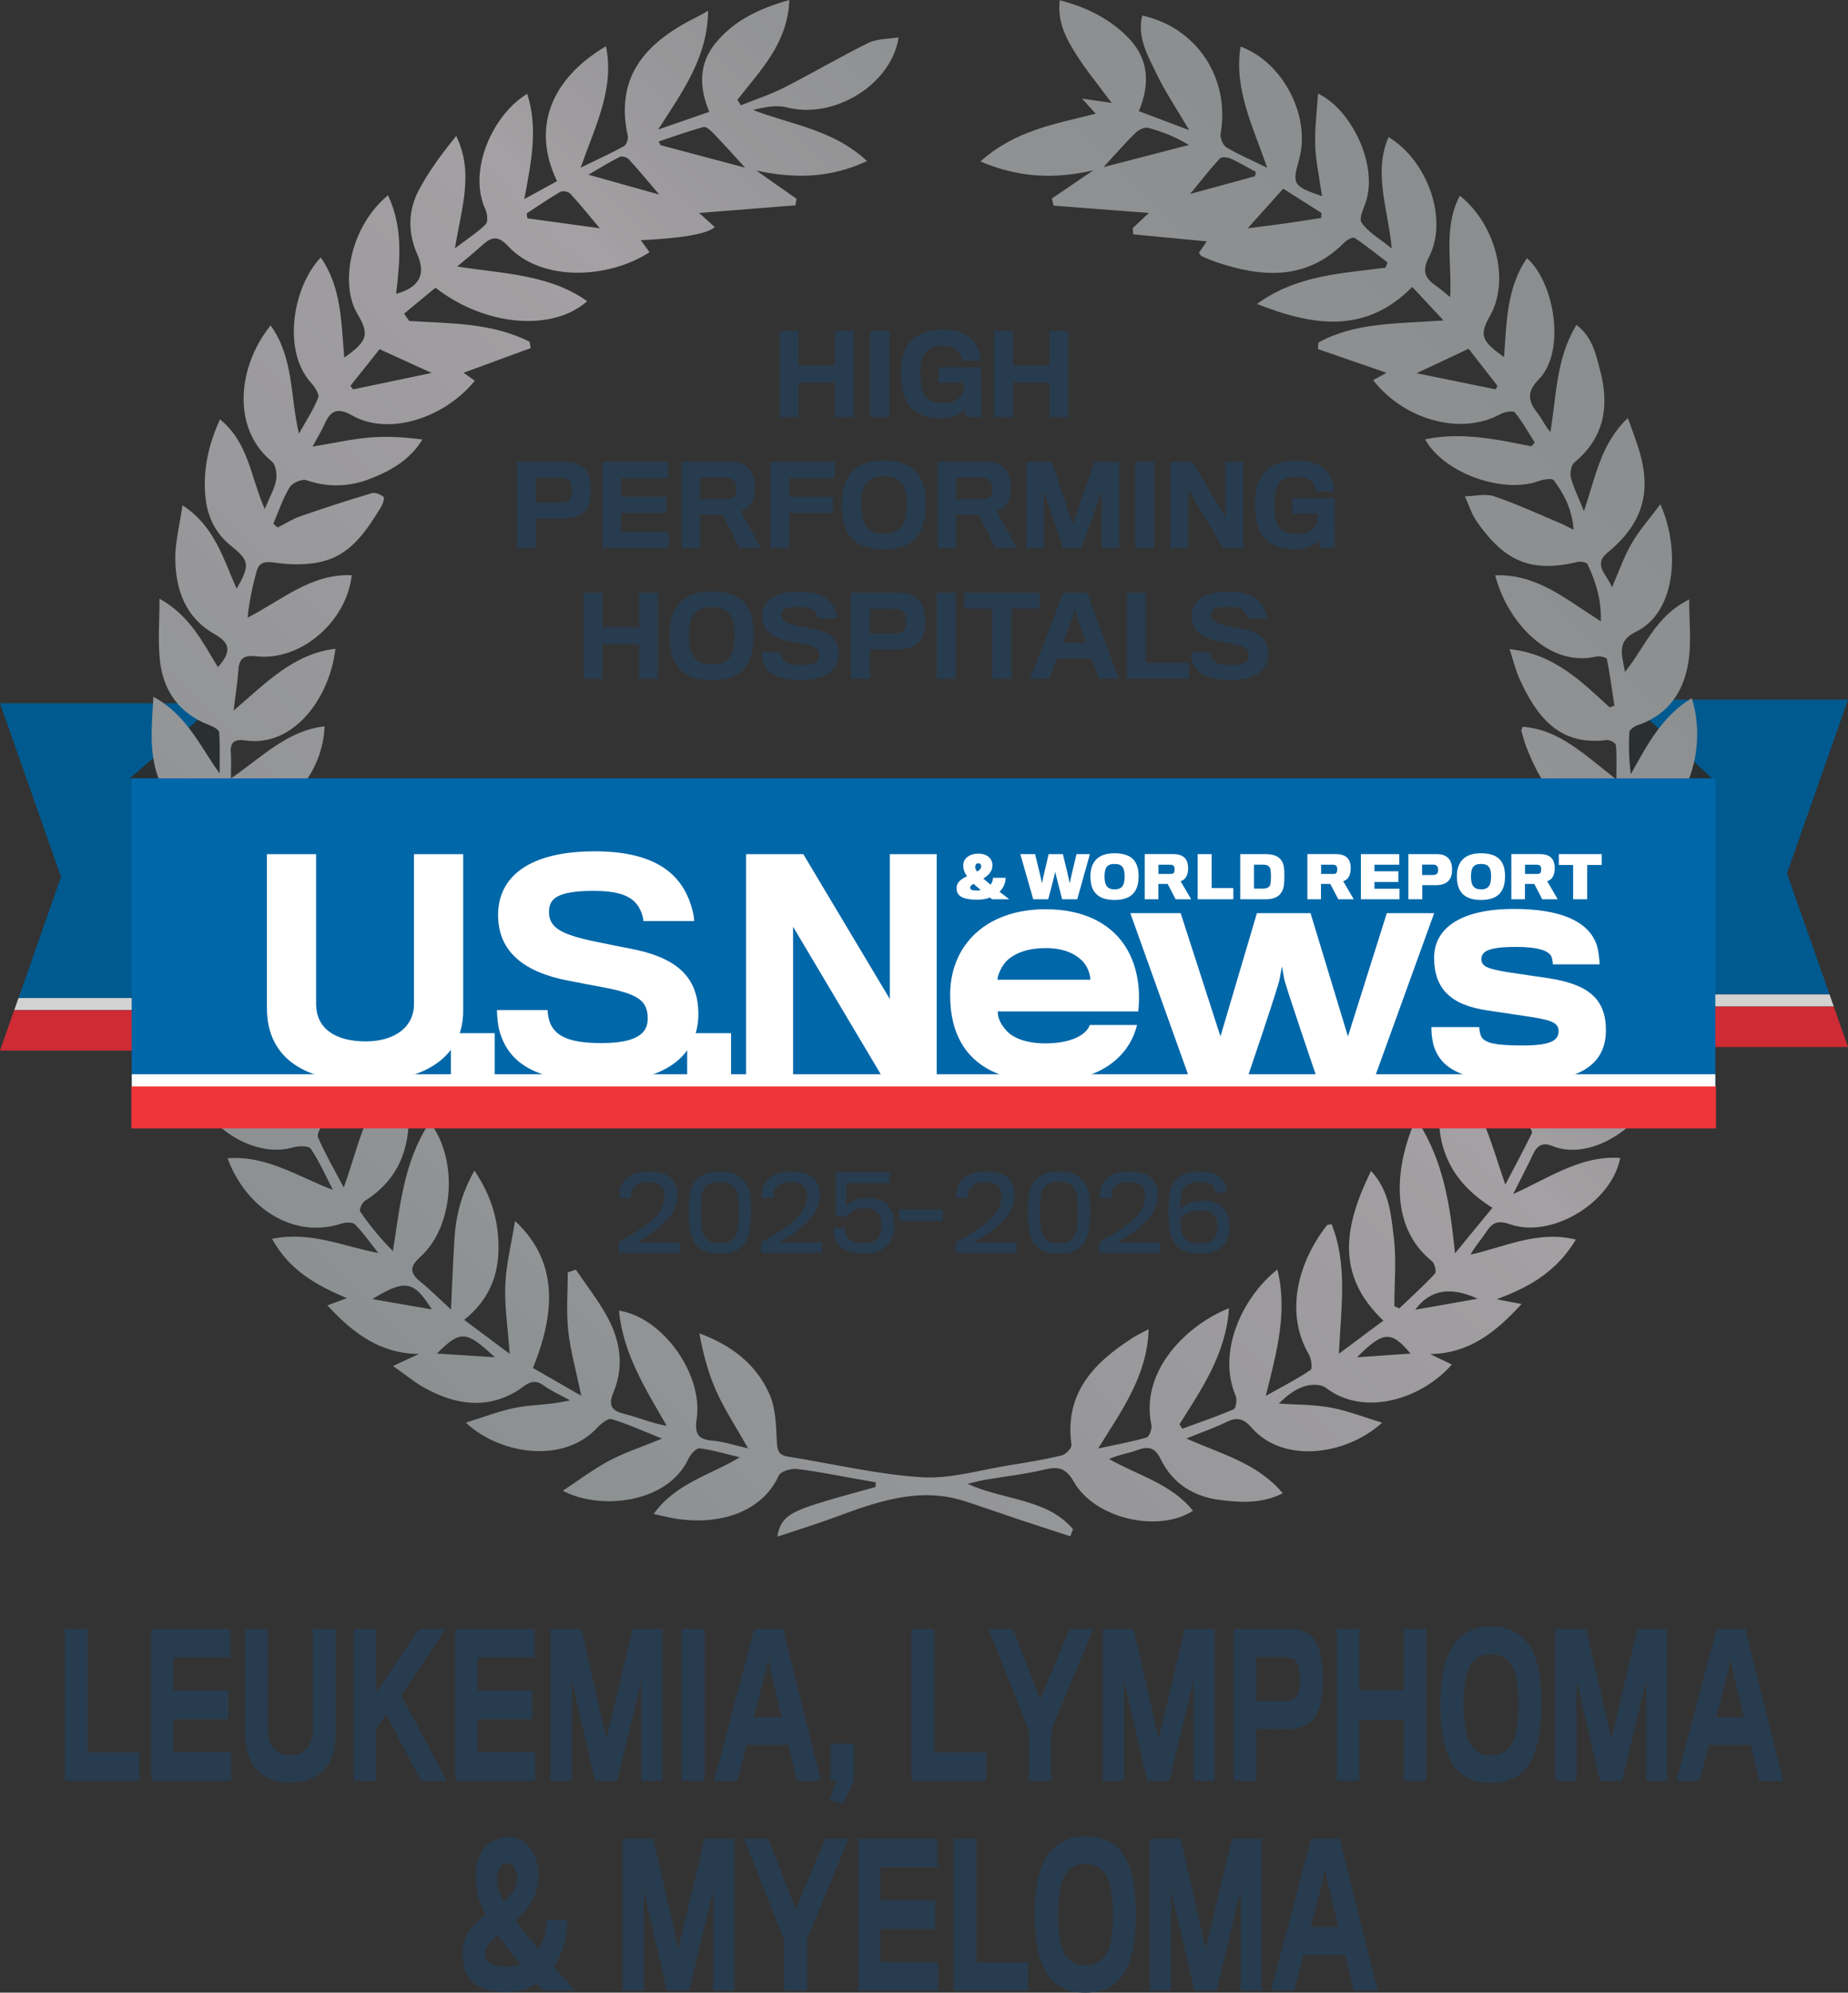 <?xml version="1.0" encoding="UTF-8"?><svg id="Layer_1" xmlns="http://www.w3.org/2000/svg" xmlns:xlink="http://www.w3.org/1999/xlink" viewBox="0 0 720 776.307"><rect x="0" y="0" width="720" height="776.307" fill="#333333" stroke="none"/><defs><style>.cls-1{fill:#ee363a;}.cls-2{fill:#0067a9;}.cls-3{fill:#ce2b34;}.cls-4{fill:#d1d2d1;}.cls-5{fill:#fff;}.cls-6{fill:#283c4f;}.cls-7{fill:url(#linear-gradient);fill-rule:evenodd;}.cls-8{fill:#2a2f31;}.cls-9{fill:#005a8f;}</style><linearGradient id="linear-gradient" x1="141.007" y1="522.148" x2="578.783" y2="84.373" gradientUnits="userSpaceOnUse"><stop offset="0" stop-color="#8c9091"/><stop offset=".121" stop-color="#919395"/><stop offset=".589" stop-color="#a4a0a3"/><stop offset=".681" stop-color="#99989a"/><stop offset=".83" stop-color="#8e9091"/><stop offset="1" stop-color="#8b8e8f"/></linearGradient></defs><polygon class="cls-9" points=".006 273.984 85.295 273.984 85.295 388.812 7.207 388.812 23.768 341.643 .006 273.984"/><polygon class="cls-4" points="85.295 393.536 5.542 393.536 7.207 388.812 85.295 388.812 85.295 393.536"/><polygon class="cls-3" points="85.295 409.302 0 409.302 5.542 393.536 85.295 393.536 85.295 409.302"/><polygon class="cls-8" points="85.79 303.129 85.79 272.977 50.52 303.247 85.79 303.129"/><polygon class="cls-9" points="720 272.586 634.708 272.586 634.708 387.413 712.81 387.413 696.232 340.244 720 272.586"/><polygon class="cls-4" points="634.708 392.137 714.455 392.137 712.81 387.413 634.708 387.413 634.708 392.137"/><polygon class="cls-3" points="634.708 407.909 720 407.909 714.455 392.137 634.708 392.137 634.708 407.909"/><polygon class="cls-8" points="634.479 303.129 634.479 272.977 667.02 303.247 634.479 303.129"/><path class="cls-7" d="M589.098,394.968c-1.662-7.753-3.633-15.449-4.875-23.267-.676-4.262-.118-8.716-.118-13.082.628-.219,1.254-.432,1.882-.652,2.416,1.971,4.834,3.945,7.904,6.446-1.784-11.315-3.447-21.836-5.107-32.354.791-.225,1.586-.459,2.38-.69,13.763,9.451,20.902,23.964,29.894,38.666,1.022-5.649,2.232-11.271,2.881-16.952.116-1.008-1.938-2.993-3.278-3.311-13.701-3.293-19.734-13.446-23.315-25.739-1.031-3.545-1.316-7.303-2.181-12.367,14.101,5.619,21.842,16.329,31.088,28.655,1.014-7.26,1.92-12.722,2.377-18.217.066-.77-2.024-2.382-3.221-2.496-17.639-1.674-25.081-14.192-30.744-28.637-.8-2.042-1.328-4.197-1.953-6.306-.047-.175.131-.418.522-1.529,14.433,1.067,24.183,11.021,36.512,20.508,0-5.465.207-9.43-.166-13.336-.074-.809-2.383-2.149-3.503-2.003-18.653,2.409-27.425-9.232-34.069-23.815-1.437-3.159-2.223-6.618-3.853-11.594,17.45,1.861,27.997,12.664,38.969,22.681.619-.216,1.236-.427,1.858-.643-.919-6.096-1.725-12.219-2.934-18.258-.116-.578-2.839-1.194-4.143-.889-18.641,4.347-34.866-13.858-39.339-31.657,16.27-.587,27.659,9.43,41.126,17.938.305-8.648-2.06-15.576-5.162-22.271-.353-.762-2.718-1.141-3.954-.854-17.755,4.155-28.089.169-39.188-15.722-2.048-2.934-3.117-6.543-4.638-9.845,3.811-.075,7.969-1.171,11.366-.024,8.778,2.958,17.224,6.896,25.783,10.476,1.363.569,2.661,1.307,5.204,2.575-.619-8.064-3.74-13.959-7.726-19.31-.667-.895-4.084-.332-5.945.346-13.956,5.047-36.983-3.115-44.19-16.294,14.16-2.931,27.784-.018,41.413,2.735.43-.498.865-.993,1.298-1.491-2.525-3.953-4.795-8.114-7.753-11.703-.676-.818-4.039-.211-5.657.673-16.187,8.793-38.242,1.426-49.551-13.265,1.923-1.055,3.785-2.075,5.207-2.86-8.716-3.02-17.734-6.141-26.755-9.267.086-.842.169-1.69.255-2.537,14.373-7.919,30.605-7.269,48.716-8.582-4.677-5.017-8.132-8.725-12.168-13.058-18.191,18.345-38.355,15.337-60.529,6.629,15.683-11.386,33.172-11.866,50.112-14.145.255-.676.507-1.351.762-2.024-4.229-3.236-8.375-6.606-12.782-9.575-.652-.436-2.901.649-3.835,1.597-14.833,15.079-32.14,13.908-50.221,7.8-1.885-.637-3.713-1.452-5.539-2.258-.353-.157-.557-.658-1.108-1.355.993-1.422,2.06-2.94,3.097-4.419-9.564-.922-19.13-1.837-28.694-2.756-.062-.806-.127-1.609-.193-2.415,1.959-1.84,3.918-3.684,6.277-5.904-12.808-.984-24.959-1.92-37.104-2.857-.225-.924-.447-1.852-.672-2.777,4.893-3.328,9.786-6.656,16.134-10.974-15.6,3.616-29.363,2.721-43.953-3.444,13.526-12.24,29.517-14.675,44.904-18.626-2.051-2.264-3.746-4.137-5.441-6.011l-.083.104c3.411.495,6.819.987,11.73,1.698-5.213-7.042-9.854-12.619-13.701-18.706-3.864-6.105-7.512-12.545-6.529-21.282,10.698,2.807,19.708,7.32,26.877,14.78,7.732,8.037,8.423,17.719,3.962,28.43,6.39,2.41,12.21,4.605,19.607,7.394-4.911-8.354-9.341-14.898-12.729-21.945-3.381-7.033-7.593-14.142-5.592-22.689,21.347,4.635,34.295,24.456,30.576,45.972-.285,1.663.854,4.516,2.22,5.346,4.508,2.741,9.421,4.801,15.912,7.975-5.601-16.276-13.013-30.629-10.379-47.213,16.798,6.182,27.464,27.446,22.793,44.039-2.726,9.697-2.409,10.269,8.953,14.258-.987-6.97-2.407-13.351-2.652-19.779-.249-6.541.658-13.126,1.093-20.212,12.409,5.85,22.885,26.29,18.979,41.055-.827,3.118-3.239,7.314-2.042,9.149,2.374,3.663,6.742,6.034,11.786,10.159-1.479-15.686-7.261-29.435-1.248-43.42,15.313,9.282,23.306,32.078,15.761,46.718-2.925,5.675-1.482,8.351,2.827,11.321,1.538,1.058,2.931,2.327,5.444,4.342.696-14.027-2.765-27.301,3.758-39.54,13.784,11.048,19.669,32.727,11.784,46.73-4.265,7.575-3.53,9.792,5.426,16.149,1.013-13.558.99-27.019,8.932-38.55,10.877,9.673,15.189,36.521,4.576,47.249-4.623,4.677-4.274,8.42-.516,13.073,1.763,2.184,2.866,4.91,5.05,7.441,2.421-14,2.131-28.572,10.156-41.724,6.259,4.605,7.613,11.582,9.282,17.906,3.595,13.645,1.639,26.056-10.1,35.676-1.263,1.035-1.775,4.09-1.325,5.877.963,3.808,2.792,7.4,5.071,13.096,4.585-13.431,6.461-26.18,17.109-36.304,1.606,4.537,2.982,8.09,4.128,11.721,5.43,17.168,1.651,29.446-12.118,40.797-5.877,4.845.279,8.903,1.805,13.478,2.51-5.743,4.561-11.757,7.676-17.157,2.999-5.195,7.098-9.759,11.175-15.218,7.768,17.354,6.177,41.982-9.46,49.637-7.575,3.708-5.622,8.461-4.324,15.692,7.996-10.029,11.946-21.815,25.013-28.252,0,8.71.863,16.341-.195,23.697-1.719,11.911-7.702,21.213-19.918,25.297-1.274.427-3.129,1.743-3.189,2.736-.314,5.373-.148,10.775.578,16.326,6.304-11.332,12.127-22.621,23.729-29.603,5.652,17.183.273,45.165-20.796,49.169-5.954,1.129-7.379,6.511-5.503,17.686,8.701-10.42,16.896-20.561,29.841-25.072,1.402,18.037-10.616,36.168-24.02,39.108-10.503,2.309-12.124,5.329-11.878,17.986,5.643-4.102,10.616-8.322,16.158-11.588,5.5-3.239,11.57-5.515,18.211-8.595-.447,16.128-14.951,33.72-29.179,34.722-11.09.786-13.028,3.254-13.582,16.326,12.189-7.086,22.692-16.857,37.38-17.319-1.269,16.797-20.372,33.195-36.42,31.02-5.995-.812-7.954,1.067-9.4,6.158-1.183,4.155-3.284,8.049-4.44,12.66,13.126-7.092,26.038-13.875,41.416-14.169-4.988,17.814-26.548,32.747-42.19,26.349-3.672-1.5-5.853-.186-7.441,3.23-2.125,4.582-4.502,9.054-7.753,15.524,14.56-6.615,26.607-15.138,41.724-14.074-3.31,17.366-26.661,31.53-42.922,25.842-4.697-1.648-6.858-.744-9.252,2.934-1.891,2.913-4.288,5.5-6.167,8.879,13.303-2.901,25.976-9.525,41.075-5.859-7.409,12.275-17.823,18.469-30.875,23.252,3.687.711,5.966,1.15,9.691,1.867-10.156,11.116-20.479,19.251-35.608,19.497,2.75,1.322,5.498,2.641,8.464,4.069-11.102,12.82-33.595,20.905-49.145,9.039-1.873-1.428-5.747-1.375-8.239-.584-3.654,1.168-6.899,3.615-10.023,6.754,6.712.46,13.526.347,20.102,1.541,6.497,1.183,12.753,3.678,20.135,5.906-13.952,12.717-38.53,16.122-50.917,1.879-3.055-3.518-5.684-4.149-9.75-2.143-4.466,2.208-9.217,3.841-15.58,6.431,13.965,6.245,27.65,9.555,37.534,21.335-8.236,4.149-16.474,3.598-24.358,2.623-10.192-1.254-18.567-6.319-23.211-15.942-2.086-4.326-4.632-5.183-8.983-3.544-3.461,1.301-7.231,1.793-11.152,3.503,11.244,6.398,24.281,9.631,32.73,20.17-13.58,8.781-38.275,3.038-46.431-11.297-2.904-5.098-5.75-6.111-11.158-4.81-7.773,1.87-15.787,2.748-23.694,4.093-1.612.273-3.192.732-6.588,1.535,14.732,6.576,31.07,5.726,41.126,17.681-.359.916-.717,1.831-1.07,2.748-6.997-2.297-13.997-4.561-20.982-6.885-6.742-2.249-13.434-4.65-20.203-6.822-18.078-5.8-34.624.459-51.22,6.558-6.967,2.561-14.074,4.733-21.72,7.278,1.15-7.101,4.324-9.43,17.192-13.371,6.961-2.131,14.018-3.974,21.03-5.945.041-.611.089-1.23.13-1.84-2.563-.456-5.127-.916-7.69-1.366-7.682-1.334-15.331-2.946-23.063-3.823-2.294-.258-6.265.895-7.018,2.528-6.926,15.052-24.198,19.341-40.104,16.83-2.614-.409-5.192-1.093-8.663-1.837,8.574-11.985,21.877-15.073,33.56-22.088-5.204-1.239-10.37-2.818-15.645-3.491-1.304-.166-3.577,2.365-4.398,4.122-8.094,17.343-34.375,20.15-48.917,12.406,6.502-4.267,12.065-8.509,18.158-11.742,5.912-3.133,12.373-5.231,20.511-8.568-7.862-3.138-13.633-5.826-19.675-7.587-1.47-.424-4.203,1.858-5.729,3.485-13.315,14.202-38.067,10.109-51.045-2.131,7.27-2.217,13.517-4.745,20.004-5.918,6.478-1.176,13.206-.996,20.618-2.756-3.45-1.912-7.131-3.503-10.296-5.806-4.605-3.346-7.204.258-10.506,2.229-12.029,7.196-23.943,5.178-35.527-1.067-4.031-2.172-7.602-5.198-12.669-8.734,4.232-1.964,7.192-3.34,10.156-4.712-14.963-.021-25.611-7.966-35.72-18.908,2.673-.984,4.599-1.692,7.634-2.809-12.009-5.029-22.446-10.871-29.206-23.116,15.111-3.07,27.757,2.955,41.416,5.515-2.975-3.755-5.743-7.717-9.066-11.134-.922-.951-3.663-.845-5.272-.32-17.98,5.922-36.846-5.082-44.412-25.463,15.44-1.129,27.419,7.208,41.058,12.338-2.792-5.403-5.257-11.025-8.618-16.042-.818-1.221-4.787-1.12-6.982-.498-16.466,4.68-36.346-10.002-40.681-26.785,15.304-.074,27.891,7.379,42.299,15.245-2.978-7.261-5.023-12.797-7.584-18.078-.611-1.257-3.212-2.643-4.478-2.318-13.431,3.405-28.071-5.257-35.931-19.839-1.654-3.079-2.955-6.342-5.05-10.876,16.098.563,26.918,10.023,38.803,17.601.441-12.364-2.332-15.39-13.244-16.691-15.58-1.864-22.855-13.188-28.51-26.068-.788-1.787-1.147-3.758-1.695-5.628q6.594-2.252,34.882,17.041c1.947-8.354-1.935-15.375-9.567-17.287-16.131-4.057-28.021-21.664-25.881-39.27,13.443,3.823,20.633,15.277,30.086,24.562,1.369-12.749-.112-14.999-10.266-18.934-7.673-2.97-12.631-8.74-15.535-16.469-3.808-10.135-2.605-20.377-2-31.794,13.084,7.125,18.102,19.205,25.807,29.885,0-5.361.216-10.74-.187-16.074-.08-1.049-2.445-2.232-3.962-2.821-11.573-4.469-17.814-13.227-19.115-25.152-.818-7.531-.151-15.218-.151-24.044,11.985,6.721,16.842,17.121,22.77,26.684,5.319-6.075,4.842-9.383-1.31-12.871-11.366-6.443-15.159-17.186-15.313-29.272-.083-6.526,1.683-13.081,2.798-20.911,12.504,8.034,15.808,20.716,21.116,32.493,5.228-9.199,4.952-10.978-2.06-16.582-6.277-5.012-9.48-11.67-10.162-19.536-.871-10.115,1.094-19.711,5.717-29.855,11.102,8.941,11.908,22.304,17.432,34.932,2.018-4.917,3.885-8.022,4.454-11.354.394-2.308-.163-5.957-1.737-7.237-15.337-12.495-13.698-36.446-.421-52.942,9.086,12.684,7.572,27.493,11.039,42.178,2.581-4.647,5.562-9.146,7.498-14.048.56-1.428-1.514-4.365-3.008-6.052-10.956-12.364-6.964-37.007,4.007-48.556,8.168,11.81,7.984,25.464,9.155,39.019,8.991-6.336,9.949-8.962,5.112-17.064-7.035-11.795-2.611-34.227,11.929-46.173,5.948,12.536,4.674,25.422,3.162,38.399,9.163-2.543,11.671-7.655,8.257-15.378-3.613-8.168-3.678-16.739.335-24.539,3.965-7.702,9.279-14.711,14.812-21.617,7.035,14.448,2.003,28.163-.483,43.79,4.964-3.761,8.837-6.229,12.014-9.397.966-.96.608-4.131-.169-5.818-6.985-15.194,3.017-37.024,16.309-44.978,4.3,13.306,1.63,26.32-1.129,41.013,5.091-2.791,8.935-4.899,12.761-7-10.112-20.879-2.267-39.926,19.062-52.565,3.396,16.641-4.108,30.851-9.86,47.317,6.804-3.322,11.955-5.655,16.884-8.393.96-.533,1.728-2.762,1.467-3.962-5.264-24.079,8.073-37.107,27.449-46.618.779-.379,1.52-.839,3.853-2.143-.246,18.104-9.706,31.085-19.462,46.262,7.572-2.62,13.345-4.617,19.912-6.888-4.013-9.617-4.179-18.863,2.614-27.001,7.083-8.485,16.489-13.176,28.578-16.578-.617,16.955-11.38,27.469-20.227,38.891.433.717.869,1.431,1.304,2.146,5.648-2.279,11.496-4.17,16.904-6.92,11.046-5.61,21.726-11.943,32.837-17.411,3.363-1.659,7.643-1.458,11.777-2.154-2.919,18.635-25.336,32.007-43.515,27.301-4.072-1.052-8.651-.154-13.229.99,14.916,5.767,31.31,7.611,44.409,19.913-13.819,6.422-27.271,7.095-43.123,3.698,6.206,4.36,10.941,7.679,15.68,11.001-.157.848-.308,1.695-.462,2.543-12.195.969-24.394,1.935-37.493,2.975,2.163,1.95,4.108,3.704,6.079,5.48q-4.102,3.918-28.806,5.148c1.221,1.675,2.297,3.15,3.384,4.65-15.523,10.216-41.908,11.928-55.188-2.445-3.77-4.078-6.407-3.571-9.899-.364-2.676,2.46-5.515,4.733-9.836,8.408,18.623,2.857,36.014,3.123,50.645,13.484-13.499,12.035-39.851,9.798-59.106-5.239-4.016,3.313-8.126,6.709-12.24,10.103.672.949,1.342,1.9,2.012,2.848,15.974,1.004,32.226.649,46.875,8.094.157.827.311,1.647.471,2.471-8.728,3.207-17.456,6.41-26.163,9.611.898.64,2.614,1.867,4.36,3.118-11.745,14.456-33.444,21.649-47.72,13.553-5.471-3.1-8.331-2.241-10.722,3.159-1.197,2.709-2.786,5.246-4.783,8.947,8.378-1.384,15.295-2.961,22.289-3.559,6.73-.566,13.546-.122,20.541.791-4.964,8.079-12.421,12.204-20.375,15.301-8.082,3.142-16.365,3.473-24.841.557-1.74-.599-5.518,1.067-6.549,2.78-2.652,4.398-4.288,9.409-6.333,14.169.557.492,1.117.984,1.677,1.476,2.979-1.491,5.838-3.325,8.959-4.413,9.172-3.189,18.419-6.188,27.728-8.968,1.333-.394,3.446.504,4.608,1.494.468.4-.35,2.842-1.09,4.048-5.302,8.615-11.03,17.417-21.021,20.585-6.194,1.965-13.455,1.903-19.983.981-4.265-.604-6.422-.32-7.483,3.642-1.523,5.684-2.804,11.437-3.414,17.743,13.295-6.751,24.619-17.183,40.578-16.534-2.072,18.282-19.963,33.533-37.187,31.598-5.314-.599-6.701,1.097-7.021,5.723-.305,4.49-1.043,8.95-1.832,15.426,12.993-11.093,23.481-22.168,39.671-24.082-2.214,19.246-16.398,38.488-35.107,35.714-3.947-.584-5.995.465-5.646,4.843.222,2.777.039,5.584.039,9.949,12.325-8.475,22.022-18.674,36.485-20.28-.643,17.868-13.991,33.696-30.335,36.218-3.684.569-5.225,1.784-4.7,5.474.637,4.449,1.168,8.9,2.688,13.526,8.947-10.067,16.747-20.487,29.357-26.29,1.6,18.001-7.785,32.125-24.073,37.824-1.417.498-3.527,2.362-3.402,3.346.696,5.483,1.985,10.891,3.962,16.285,8.026-14.068,15.195-27.991,29.42-38.625,1.597,13.2-.154,24.364-4.798,35.587,2.904-2.694,5.809-5.391,9.567-8.888,3.322,13.146.652,24.604-2.691,36.017-6.134,5.192-12.299,10.349-18.392,15.591-.768.655-1.814,1.992-1.598,2.635,2.054,6.158,4.354,12.237,6.582,18.342,4.662-10.16,7.901-19.465,11.045-28.801.874-2.596,1.47-5.284,2.193-7.924,3.12-2.795,6.238-5.589,9.409-8.423,7.299,17.758,3.867,42.148-14.104,52.713-1.535.91-3.23,4.241-2.682,5.524,2.588,6.037,5.927,11.759,10.023,19.536,6.297-17.34,8.713-34.416,23.226-46.561.554,3.476,1.239,6.935,1.636,10.432,1.894,16.765-1.12,31.539-16.662,41.354-1.099.697-2.264,3.45-1.793,4.134,3.716,5.382,7.824,10.491,12.761,15.405,2.771-17.52,4.179-34.884,14.341-50.233,11.253,14.48,9.419,40.595-3.538,52.355-4.407,4.004-4.327,6.351-.044,9.848,3.912,3.195,7.489,6.799,11.852,10.811.48-9.981.803-18.899,1.372-27.798.569-8.888,2.709-17.349,7.764-26.349,6.65,9.901,9.43,19.527,9.386,30.151-.05,11.036-3.858,20.375-13.381,27.994,6.022,4.505,11.179,8.355,17.74,13.259-.729-10.222-2.051-18.555-1.719-26.826.323-7.99,2.347-15.908,3.799-24.948,15.132,14.03,17.097,32.535,6.959,57.269,5.648,3.245,11.401,6.549,18.863,10.832-2.062-9.922-4.267-17.601-5.106-25.419-.794-7.474-.172-15.091-.172-22.651,1.049-.359,2.098-.717,3.15-1.076,4.199,6.253,8.962,12.213,12.474,18.833,4.834,9.128,6.372,18.902,2.19,28.919-1.704,4.081-1.621,7.015,3.776,8.334,5.589,1.369,10.939,3.716,16.969,4.771-8.292-14.421-16.964-28.026-18.623-44.889,16.949,2.569,32.825,24.63,30.3,42.071-.856,5.907.388,8.156,6.3,8.6,4.075.311,8.067,1.725,13.733,3.02-4.76-8.423-9.137-15.04-12.34-22.173-3.183-7.089-5.195-14.7-6.674-22.666,12.524,4.614,22.251,12.074,27.378,23.813,2.377,5.45,2.522,12.041,2.818,18.152.166,3.438.516,5.441,4.276,6.046,17.364,2.768,34.627,6.935,52.088,8.058,11.288.723,22.873-2.875,34.304-4.68,6.813-1.081,13.632-2.223,20.336-3.817,1.562-.37,3.957-2.872,3.79-4.087-2.798-20.209,8.719-32.043,23.952-41.799,1.452-.928,3.034-1.651,6.123-3.311-.581,18.125-10.18,31.144-19.669,46.496,7.575-1.645,13.309-2.646,18.854-4.294,1.058-.311,2.202-3.337,1.887-4.81-4.534-21.317,14.08-39.212,30.229-45.541-1.18,17.752-10.562,31.364-19.311,45.227.377.566.756,1.135,1.129,1.707,6.71-2.469,13.487-4.771,20.037-7.599.877-.379,1.348-3.752.738-5.198-7.368-17.42,2.824-38.613,16.249-49.222,4.063,16.403-.139,31.734-4.513,49.249,7.029-3.962,12.459-6.716,17.443-10.127.818-.563.314-4.353-.655-6.034-9.676-16.697-3.871-36.396,7.041-50.345.199-.258.806-.193,1.823-.391,6.25,15.71,3.731,32.102,2.827,50.467,6.647-4.946,11.778-8.77,17.343-12.91-19.083-18.104-15.02-37.412-4.813-58.311,7.149,7.646,7.747,16.937,8.829,25.519,1.129,8.92.252,18.093.252,27.158.64.297,1.286.59,1.926.889,4.688-4.481,9.513-8.841,13.92-13.585.646-.699-.116-3.944-1.188-4.812-16.3-13.147-14.202-35.246-7.839-51.727.27-.69,1.242-1.114,2.634-2.309,9.783,15.577,12.326,32.446,14.178,50.977,4.692-5.714,9.38-11.422,14.581-17.755-21.83-13.585-24.035-32.757-17.873-56.172,13.185,13.671,17.043,30.137,22.902,47.127,3.491-6.656,7.065-13.28,10.358-20.037.314-.649-.851-2.448-1.758-3.198-19.391-16.075-23.738-30.285-15.894-53.95,3.529,3.684,6.799,7.095,10.067,10.506,2.261,6.615,4.653,13.185,6.742,19.85,1.639,5.249,2.907,10.604,4.342,15.921,3.707-5.435,5.895-10.705,7.56-16.14.477-1.547.083-4.283-1.002-5.225-5.743-4.976-11.831-9.549-17.802-14.261ZM147.887,136.041c-3.563,4.472-7.469,9.383-11.375,14.288.356.459.714.913,1.07,1.369,10.097-2.113,20.196-4.226,30.59-6.404-6.807-3.106-12.966-5.915-20.286-9.252ZM290.308,65.312c-4.282-4.662-8.337-9.184-12.533-13.567-.996-1.043-2.723-2.537-3.684-2.27-5.883,1.63-11.641,3.708-17.444,5.634.249.486.495.969.741,1.455,10.944,2.91,21.892,5.821,32.919,8.749ZM572.188,135.869c-7.033,3.311-13.336,6.274-20.262,9.531,10.826,2.214,20.799,4.252,30.78,6.291.249-.445.492-.886.741-1.331-3.746-4.819-7.489-9.643-11.259-14.492ZM429.95,65.101c11.102-2.875,22.177-5.746,33.258-8.616-5.133-3.126-10.447-5.23-15.935-6.697-1.408-.373-3.767.859-4.982,2.069-4.191,4.143-8.067,8.6-12.34,13.244ZM233.689,88.92c-4.105-4.872-7.664-9.306-11.505-13.473-.744-.803-2.987-1.224-3.891-.705-4.481,2.596-8.749,5.566-13.094,8.405.095.643.19,1.283.282,1.923,9.187,1.254,18.368,2.507,28.207,3.85ZM499.965,73.509c-4.683,5.216-9,10.026-13.852,15.432,5.613-.726,10.358-1.295,15.088-1.962,4.528-.637,9.042-1.378,13.561-2.071.018-.652.039-1.31.059-1.968-4.935-3.13-9.866-6.262-14.856-9.43ZM611.589,398.393c.527.086,1.061.166,1.588.243,1.239-4.605,2.694-9.169,3.568-13.849.243-1.28-.853-3.464-2.009-4.256-5.486-3.743-11.205-7.154-16.575-10.518,4.354,9.199,8.891,18.789,13.428,28.38ZM121.036,371.3c-5.904,3.384-10.69,6.034-15.357,8.867-1.215.744-3.088,2.323-2.907,3.106,1.194,5.103,2.875,10.103,4.896,16.777,4.976-10.705,8.989-19.332,13.369-28.75ZM256.852,75.806c-4.406-5.163-8.037-9.579-11.893-13.781-.703-.77-2.641-1.313-3.488-.898-3.669,1.802-7.145,3.995-12.228,6.932,9.916,2.783,18.131,5.089,27.608,7.747ZM488.964,68.663c.107-.56.213-1.12.317-1.683-3.242-1.757-6.413-3.678-9.765-5.195-1.221-.554-3.571-.794-4.22-.086-3.882,4.22-7.418,8.763-11.602,13.852,9.101-2.484,17.189-4.686,25.271-6.888ZM145.065,506.099c8.064,1.408,15.328,2.667,23.16,4.033-7.012-11.273-10.396-11.818-23.16-4.033ZM551.389,510.254c8.763-1.541,16.404-2.889,24.328-4.283q-15.826-7.391-24.328,4.283ZM528.711,528.783c6.87-.477,13.737-.954,20.837-1.447-7.486-8.932-10.562-8.893-20.837,1.447ZM170.196,527.336c7.726.483,14.43.91,22.609,1.426-11.33-10.497-13.342-10.598-22.609-1.426Z"/><path class="cls-6" d="M325.404,162.492v-13.461h-14.354v13.461h-7.302v-33.544h7.302v13.544h14.354v-13.544h7.302v33.544h-7.302Z"/><path class="cls-6" d="M339.013,162.492v-33.544h7.471v33.544h-7.471Z"/><path class="cls-6" d="M376.3,162.492l-.341-3.143c-1.782,2.081-4.374,3.61-9.766,3.61-5.263,0-9.468-1.868-11.932-4.969-1.824-2.292-3.185-6.582-3.185-12.229,0-4.883.552-8.492,3.059-11.888,2.165-2.93,6.243-5.435,12.951-5.435,7.133,0,11.254,2.334,13.247,5.901,1.234,2.21,1.614,4.332,1.614,6.158h-7.133c0-1.104-.594-2.718-1.656-3.779-1.188-1.23-3.185-2.08-5.819-2.08-2.971,0-5.094.763-6.539,2.335-1.484,1.614-2.208,4.373-2.208,8.959,0,4.586.724,7.007,2.081,8.705,1.104,1.359,3.568,2.463,6.796,2.463,4.285,0,7.344-2.166,7.938-4.926v-3.057h-9.724v-6.029h16.478v10.36c0,4.119.042,8.918.042,9.044h-5.903Z"/><path class="cls-6" d="M408.929,162.492v-13.461h-14.351v13.461h-7.302v-33.544h7.302v13.544h14.351v-13.544h7.305v33.544h-7.305Z"/><path class="cls-6" d="M228.257,198.699c-1.74,2.25-4.715,3.27-8.789,3.354-.977.042-10.743-.042-10.743-.042v11.465h-7.344v-33.544h18.13c4.247,0,6.922,1.06,8.578,3.057,1.315,1.571,2.123,4.245,2.123,8.024,0,3.567-.598,6.031-1.954,7.687ZM222.312,187.956c-.679-1.188-2.039-1.782-4.331-1.782h-9.257v9.68h9.13c2.591,0,3.821-.678,4.458-1.74.383-.68.51-1.613.51-3.015,0-1.487-.169-2.591-.51-3.143Z"/><path class="cls-6" d="M234.729,213.476v-33.544h25.604v6.326h-18.429v7.262h17.75v6.368h-17.75v7.304h18.643v6.285h-25.819Z"/><path class="cls-6" d="M292.836,195.811c-1.02,1.784-2.591,2.844-4.289,3.143l7.854,14.521h-8.237l-6.539-13.036h-8.832v13.036h-7.217v-33.544h18.682c4.289,0,6.922,1.401,8.321,3.777,1.02,1.529,1.487,3.482,1.487,6.242,0,2.549-.468,4.544-1.23,5.86ZM286.465,187.871c-.594-1.19-1.867-1.742-3.864-1.742h-9.766v8.407h10.192c1.614,0,2.886-.466,3.354-1.401.295-.636.467-1.74.467-2.589,0-.977-.13-2.123-.383-2.676Z"/><path class="cls-6" d="M307.461,186.258v7.218h16.942v6.412h-16.942v13.588h-7.302v-33.544h25.179v6.326h-17.877Z"/><path class="cls-6" d="M357.836,184.814c1.955,2.59,2.848,6.453,2.848,11.677,0,5.477-1.062,9.299-2.974,12.101-2.334,3.482-6.792,5.351-13.377,5.351-6.539,0-10.87-1.784-13.289-5.266-2.081-2.844-3.059-6.836-3.059-12.101,0-4.968.893-8.833,2.89-11.465,2.503-3.482,6.666-5.69,13.458-5.69,6.669,0,10.958,1.911,13.504,5.393ZM351.002,205.493c1.614-1.614,2.292-5.138,2.292-8.833,0-3.609-.679-7.049-2.082-8.535-1.445-1.529-3.185-2.591-6.88-2.591-3.607,0-5.347,1.02-6.792,2.633-1.315,1.485-2.081,4.925-2.081,8.534,0,3.779.809,7.262,2.507,8.959,1.357,1.359,3.143,2.252,6.412,2.252,3.48,0,5.263-1.062,6.624-2.42Z"/><path class="cls-6" d="M392.549,195.811c-1.02,1.784-2.591,2.844-4.289,3.143l7.857,14.521h-8.237l-6.539-13.036h-8.835v13.036h-7.218v-33.544h18.682c4.289,0,6.922,1.401,8.325,3.777,1.02,1.529,1.484,3.482,1.484,6.242,0,2.549-.464,4.544-1.23,5.86ZM386.179,187.871c-.594-1.19-1.867-1.742-3.864-1.742h-9.766v8.407h10.192c1.614,0,2.886-.466,3.354-1.401.299-.636.468-1.74.468-2.589,0-.977-.127-2.123-.383-2.676Z"/><path class="cls-6" d="M429.214,213.476v-22.166l-7.77,22.166h-7.221l-7.513-22.166v22.166h-6.838v-33.544h9.935l8.11,24.288,8.494-24.288h9.64v33.544h-6.838Z"/><path class="cls-6" d="M442.232,213.476v-33.544h7.474v33.544h-7.474Z"/><path class="cls-6" d="M476.506,213.476l-13.504-22.718v22.718h-7.007v-33.544h8.532l12.909,21.612v-21.612h7.007v33.544h-7.938Z"/><path class="cls-6" d="M514.144,213.476l-.341-3.143c-1.782,2.081-4.373,3.61-9.766,3.61-5.263,0-9.468-1.868-11.929-4.969-1.828-2.292-3.185-6.581-3.185-12.229,0-4.883.552-8.492,3.055-11.888,2.166-2.93,6.244-5.435,12.952-5.435,7.133,0,11.253,2.334,13.247,5.901,1.234,2.21,1.614,4.332,1.614,6.158h-7.133c0-1.104-.594-2.718-1.656-3.779-1.188-1.231-3.185-2.08-5.815-2.08-2.974,0-5.098.763-6.539,2.335-1.487,1.614-2.211,4.373-2.211,8.96,0,4.586.724,7.006,2.081,8.704,1.104,1.359,3.568,2.463,6.796,2.463,4.289,0,7.344-2.166,7.938-4.926v-3.057h-9.721v-6.029h16.474v10.36c0,4.119.042,8.918.042,9.044h-5.903Z"/><path class="cls-6" d="M249.034,264.459v-13.461h-14.351v13.461h-7.302v-33.544h7.302v13.544h14.351v-13.544h7.305v33.544h-7.305Z"/><path class="cls-6" d="M290.796,235.798c1.951,2.589,2.844,6.453,2.844,11.677,0,5.477-1.062,9.299-2.971,12.101-2.338,3.482-6.796,5.351-13.377,5.351-6.539,0-10.87-1.784-13.289-5.266-2.081-2.844-3.059-6.836-3.059-12.101,0-4.968.893-8.833,2.886-11.464,2.507-3.482,6.665-5.69,13.461-5.69,6.666,0,10.955,1.911,13.504,5.393ZM283.959,256.477c1.614-1.614,2.292-5.138,2.292-8.833,0-3.609-.679-7.049-2.078-8.534-1.445-1.529-3.185-2.591-6.88-2.591-3.61,0-5.351,1.02-6.796,2.633-1.315,1.485-2.078,4.925-2.078,8.534,0,3.779.805,7.262,2.503,8.959,1.36,1.359,3.143,2.252,6.413,2.252,3.48,0,5.266-1.062,6.623-2.42Z"/><path class="cls-6" d="M312.344,264.927c-10.15,0-13.799-3.059-15.16-7.304-.341-1.104-.467-2.76-.467-3.44h7.559c0,.594.211,1.614.467,2.123.935,1.953,3.143,2.802,7.601,2.802,5.094,0,6.88-1.401,6.88-3.609,0-2.76-1.403-3.737-6.838-4.755-.977-.171-3.438-.638-4.926-.935-6.539-1.23-10.575-4.247-10.575-9.809,0-5.69,4.588-9.512,14.439-9.512,8.406,0,12.357,2.93,14.055,7.176.425,1.104.763,2.378.763,3.227h-7.559c0-.382-.211-1.146-.464-1.656-.893-1.868-2.718-2.844-6.965-2.844-5.565,0-6.669,1.23-6.669,3.141,0,2.463,1.997,3.44,7.474,4.544,1.698.339,3.906.807,4.672.933,6.665,1.274,10.146,4.034,10.146,9.766,0,6.073-4.795,10.149-14.435,10.149Z"/><path class="cls-6" d="M358.434,249.683c-1.74,2.25-4.715,3.27-8.789,3.354-.977.042-10.744-.042-10.744-.042v11.465h-7.344v-33.544h18.13c4.247,0,6.922,1.06,8.578,3.057,1.315,1.571,2.124,4.245,2.124,8.024,0,3.567-.598,6.031-1.955,7.687ZM352.489,238.939c-.678-1.188-2.039-1.782-4.331-1.782h-9.257v9.68h9.13c2.591,0,3.821-.678,4.458-1.74.383-.68.51-1.614.51-3.015,0-1.487-.168-2.591-.51-3.143Z"/><path class="cls-6" d="M364.906,264.459v-33.544h7.474v33.544h-7.474Z"/><path class="cls-6" d="M394.086,237.113v27.346h-7.474v-27.346h-10.913v-6.198h29.341v6.198h-10.955Z"/><path class="cls-6" d="M408.834,264.459h-7.516l12.994-33.544h9.257l12.273,33.544h-7.643l-2.848-7.898h-13.546l-2.971,7.898ZM419.577,240.171l-.766-2.762-.805,2.804-3.822,10.276h8.958l-3.565-10.318Z"/><path class="cls-6" d="M439.001,264.459v-33.544h7.39v27.302h16.773v6.242h-24.163Z"/><path class="cls-6" d="M479.698,264.927c-10.15,0-13.802-3.059-15.16-7.304-.341-1.104-.467-2.76-.467-3.44h7.559c0,.594.211,1.614.467,2.123.932,1.953,3.14,2.802,7.601,2.802,5.094,0,6.876-1.401,6.876-3.609,0-2.76-1.399-3.737-6.834-4.755-.977-.171-3.442-.638-4.926-.935-6.539-1.23-10.575-4.247-10.575-9.809,0-5.69,4.588-9.512,14.439-9.512,8.406,0,12.354,2.93,14.055,7.176.422,1.104.763,2.378.763,3.227h-7.559c0-.382-.211-1.146-.468-1.656-.89-1.868-2.718-2.844-6.965-2.844-5.562,0-6.665,1.23-6.665,3.141,0,2.463,1.997,3.44,7.474,4.544,1.698.339,3.906.807,4.672.933,6.665,1.274,10.146,4.034,10.146,9.766,0,6.073-4.799,10.149-14.435,10.149Z"/><rect class="cls-2" x="51.303" y="303.247" width="617.003" height="120.186"/><g id="U.S.News"><path class="cls-5" d="M142.119,421.453c-21.842,0-38.127-8.191-38.127-28.718v-59.959h19.163v58.312c0,9.199,6.876,14.622,19.397,14.622,10.977,0,18.733-5.423,18.733-14.504v-58.431h19.175v61.068c0,18.522-15.953,27.609-38.34,27.609Z"/><path class="cls-5" d="M175.658,420.345v-17.835h17.097v17.835h-17.097Z"/><path class="cls-5" d="M234.394,421.565c-26.486,0-36.026-7.978-39.555-19.062-.892-2.875-1.23-7.207-1.23-8.974h19.729c0,1.553.56,4.208,1.221,5.542,2.442,5.092,8.203,7.297,19.835,7.297,13.315,0,17.968-3.633,17.968-9.413,0-7.208-3.669-9.75-17.841-12.405-2.558-.451-8.986-1.672-12.856-2.448-17.085-3.212-27.606-11.066-27.606-25.599,0-14.86,11.964-24.835,37.682-24.835,21.951,0,32.262,7.658,36.68,18.73,1.123,2.892,2.012,6.2,2.012,8.428h-19.746c0-1.002-.552-2.982-1.218-4.315-2.323-4.884-7.092-7.433-18.173-7.433-14.516,0-17.399,3.213-17.399,8.203,0,6.437,5.204,8.974,19.515,11.854,4.416.889,10.186,2.104,12.181,2.442,17.408,3.331,26.497,10.527,26.497,25.505,0,15.831-12.524,26.482-37.697,26.482Z"/><path class="cls-5" d="M267.731,420.345v-17.835h17.091v17.835h-17.091Z"/><path class="cls-5" d="M344.236,420.345l-35.249-59.296v59.296h-18.297v-87.569h22.287l33.696,56.421v-56.421h18.282v87.569h-20.719Z"/><path class="cls-5" d="M431.275,415.532c-5.643,3.639-13.529,5.874-23.967,5.874-14.343,0-25.961-4.226-32.179-14.101-3.186-5.05-4.943-11.511-4.943-19.613,0-7.397,2.001-13.976,5.637-19.145,6.224-9.045,17.382-14.32,31.485-14.32,14.795,0,24.897,5.4,30.647,13.739,4.819,7.041,6.579,16.323,5.524,26.068h-54.738c0,2.94,1.301,5.174,3.524,7.646,2.718,2.934,7.993,4.807,15.043,4.807,5.284,0,9.158-.936,11.863-2.11,3.402-1.529,5.044-3.64,5.379-5.062h18.451c-1.512,6.236-5.275,12.097-11.727,16.217ZM421.646,374.308c-2.715-2.703-7.178-4.943-14.228-4.943-6.68,0-11.618,1.778-14.791,4.593-2.235,1.998-3.998,5.862-3.998,7.747h36.159c0-1.885-.803-4.932-3.141-7.397Z"/><path class="cls-5" d="M535.395,420.345h-22.188s-12.696-37.11-12.919-39.226c-.133-.824-.839-4.647-.839-4.647,0,0-.693,3.823-.806,4.523-.118,2.241-12.806,39.351-12.806,39.351h-22.334l-23.119-64.589h19.616l15.503,48.022,14.202-48.022h20.897l14.572,48.022,15.141-48.022h18.448l-23.368,64.589Z"/><path class="cls-5" d="M593.271,421.518c-21.851,0-32.181-4.339-34.893-14.913-.569-2.584-.69-4.351-.69-6.461h18.671c0,.83.112,1.992.584,3.296,1.177,3.046,6.108,3.864,16.33,3.864,10.687,0,13.976-1.873,13.976-5.625,0-3.657-3.885-4.475-13.401-5.886-2.454-.343-10.207-1.517-14.074-2.11-14.216-1.992-21.03-8.215-21.03-20.567,0-11.487,10.326-19.003,31.121-19.003,17.72,0,28.895,4.581,32.173,13.852.833,2.472,1.182,6.455,1.182,7.741h-18.202c0-.699-.252-2.685-.821-3.515-1.298-1.754-4.703-3.29-13.624-3.29-10.337,0-13.401,1.665-13.401,4.706,0,2.815,2.006,3.865,11.167,5.281,3.758.575,12.806,1.867,15.026,2.228,15.491,2.347,22.319,8.103,22.319,20.2,0,13.384-10.094,20.2-32.41,20.2Z"/></g><g id="_World_Report"><path class="cls-5" d="M385.928,344.654c.572-.735.907-1.671.958-2.673h4.931c-.08,2.205-.978,4.113-2.383,5.453,1.168.865,2.489,1.885,3.77,2.91h-6.704c-.279-.219-.572-.456-.824-.681-1.349.575-3.159.853-4.837.853-4.182,0-7.948-.764-8.108-3.995-.021-.273,0-.681,0-.913.047-1.992,1.959-3.242,4.033-4.232-1.029-1.44-1.423-2.65-1.449-3.711v-.889c.098-2.169,2.22-4.214,5.889-4.214,3.357,0,5.296,1.938,5.432,4.072.018.16,0,.646,0,.77-.054,2.229-1.766,3.776-3.524,4.866.788.64,1.811,1.553,2.815,2.383ZM377.968,345.769c0,.847.791,1.167,2.62,1.167.498,0,1.1-.059,1.541-.172-1.002-.872-2.06-1.683-2.789-2.43-.815.45-1.372.931-1.372,1.435ZM382.266,337.773v-.35c-.021-.587-.294-1.103-1.108-1.103-.786,0-1.112.539-1.185,1.167-.024.131-.024.32,0,.468.036.486.276,1.043.714,1.618.898-.533,1.526-1.12,1.58-1.802Z"/><path class="cls-5" d="M419.707,350.344h-5.889s-2.626-10.141-2.697-10.71c-.024.598-2.718,10.71-2.718,10.71h-5.847l-5.038-17.598h5.755s2.697,10.871,2.697,11.416c0-.545,2.596-11.416,2.596-11.416h5.539s2.67,10.871,2.67,11.416c0-.545,2.649-11.416,2.649-11.416h5.216l-4.935,17.598Z"/><path class="cls-5" d="M443.612,341.376c0,6.194-2.948,9.235-9.386,9.235-6.463,0-9.389-3.141-9.389-9.157,0-5.619,2.878-9.033,9.389-9.033,6.641,0,9.386,3.088,9.386,8.956ZM438.168,341.507c0-3.486-.957-4.92-3.942-4.92-2.866,0-3.894,1.387-3.894,4.92,0,3.728,1.349,4.979,3.918,4.979,2.475,0,3.918-1.049,3.918-4.979Z"/><path class="cls-5" d="M462.128,341.62c-.554.942-1.351,1.494-2.16,1.671l4.116,7.053h-6.048l-3.094-5.963h-3.631v5.963h-5.316v-17.598h11.137c2.344,0,3.87.67,4.751,1.837.688.889,1.025,2.069,1.025,3.722,0,1.422-.308,2.531-.779,3.313ZM457.446,337.619c-.255-.569-.77-.735-1.55-.735h-4.54v3.598h4.656c.664,0,1.233-.16,1.426-.599.133-.308.204-.777.204-1.132,0-.397-.039-.871-.196-1.132Z"/><path class="cls-5" d="M466.627,350.344v-17.598h5.447v13.235h8.446v4.362h-13.893Z"/><path class="cls-5" d="M493.125,350.344h-9.922v-17.598h9.661c3.18,0,5.166.771,6.247,2.288,1.091,1.493,1.295,2.969,1.295,6.164,0,3.752-.276,5.133-1.239,6.585-1.061,1.624-2.881,2.561-6.043,2.561ZM495.17,341.199c0-1.262-.124-2.892-.551-3.39-.676-.759-1.331-.949-2.661-.949h-3.393v9.324h3.393c1.369,0,2.098-.291,2.712-1.002.454-.563.501-2.555.501-3.983Z"/><path class="cls-5" d="M525.493,341.62c-.557.942-1.357,1.494-2.175,1.671l4.122,7.053h-6.025l-3.117-5.963h-3.631v5.963h-5.302v-17.598h11.128c2.344,0,3.871.67,4.748,1.837.693.889,1.016,2.069,1.016,3.722,0,1.422-.308,2.531-.765,3.313ZM520.822,337.619c-.273-.569-.797-.735-1.576-.735h-4.528v3.598h4.647c.661,0,1.239-.16,1.437-.599.127-.308.193-.777.193-1.132,0-.397-.036-.871-.172-1.132Z"/><path class="cls-5" d="M530.211,350.344v-17.598h14.954v4.137h-9.658v2.555h9.303v4.185h-9.303v2.608h9.756v4.113h-15.052Z"/><path class="cls-5" d="M564.42,343.072c-1.008,1.185-2.697,1.737-4.854,1.784-.667.012-5.426-.024-5.426-.024v5.512h-5.423v-17.598h10.826c2.122,0,3.636.468,4.599,1.476,1.029.877,1.583,2.394,1.583,4.582,0,1.95-.421,3.337-1.304,4.267ZM560.061,337.666c-.299-.563-.806-.829-1.695-.829h-4.297v4.054h4.232c1.02,0,1.526-.338,1.784-.824.172-.32.211-.646.211-1.162,0-.551-.068-1.007-.234-1.239Z"/><path class="cls-5" d="M586.38,341.376c0,6.194-2.937,9.235-9.371,9.235-6.472,0-9.392-3.141-9.392-9.157,0-5.619,2.875-9.033,9.392-9.033,6.629,0,9.371,3.088,9.371,8.956ZM580.942,341.507c0-3.486-.951-4.92-3.933-4.92-2.884,0-3.9,1.387-3.9,4.92,0,3.728,1.337,4.979,3.909,4.979,2.478,0,3.924-1.049,3.924-4.979Z"/><path class="cls-5" d="M604.974,341.62c-.563.942-1.351,1.494-2.181,1.671l4.113,7.053h-6.034l-3.094-5.963h-3.642v5.963h-5.305v-17.598h11.128c2.329,0,3.873.67,4.766,1.837.679.889,1.022,2.069,1.022,3.722,0,1.422-.323,2.531-.774,3.313ZM600.291,337.619c-.27-.569-.8-.735-1.571-.735h-4.546v3.598h4.656c.661,0,1.256-.16,1.44-.599.131-.308.193-.777.193-1.132,0-.397-.036-.871-.172-1.132Z"/><path class="cls-5" d="M618.393,336.979v13.366h-5.486v-13.366h-5.577v-4.232h16.691v4.232h-5.628Z"/></g><rect class="cls-5" x="51.347" y="418.519" width="616.959" height="5.666"/><rect class="cls-1" x="51.175" y="423.243" width="617.385" height="16.365"/><path class="cls-6" d="M241.022,488.021v-4.04c10.656-5.98,17.786-10.615,17.905-17.626v-.831c-.042-2.892-1.941-5.029-6.458-5.029-4.356,0-6.258,2.058-6.574,4.554-.039.396-.039,1.188-.039,1.663h-4.556c0-.673.042-1.742.077-2.456.555-4.118,3.765-7.88,11.489-7.88,7.959,0,10.849,3.92,11.049,8.316.039.474,0,1.268-.039,1.782-.239,7.051-7.566,12.872-15.764,17.545h16.713v4.001h-23.805Z"/><path class="cls-6" d="M292.031,464.298c.513,2.138.594,4.95.594,8.079,0,2.614-.278,6.456-.833,8.318-1.424,5.266-5.147,7.684-11.327,7.684-6.412,0-9.858-2.218-11.362-7.762-.598-2.101-.795-5.625-.795-8.278,0-3.09.042-5.467.594-8.04,1.03-4.832,4.954-7.921,11.605-7.921,6.694,0,10.498,3.366,11.524,7.921ZM287.439,465.287c-.598-2.97-3.013-4.871-6.975-4.871-4.036,0-6.493,1.9-7.045,4.871-.282,1.505-.401,5.189-.401,7.089,0,2.496.239,5.822.598,7.288.791,3.247,3.087,4.753,6.89,4.753,3.762,0,5.98-1.624,6.813-4.753.355-1.346.555-5.189.555-7.327,0-2.02-.12-5.584-.436-7.051Z"/><path class="cls-6" d="M296.502,488.021v-4.04c10.652-5.98,17.782-10.615,17.901-17.626v-.831c-.039-2.892-1.94-5.029-6.454-5.029-4.356,0-6.258,2.058-6.574,4.554-.042.396-.042,1.188-.042,1.663h-4.553c0-.673.039-1.742.081-2.456.555-4.118,3.762-7.88,11.482-7.88,7.963,0,10.857,3.92,11.053,8.316.039.474,0,1.268-.042,1.782-.235,7.051-7.562,12.872-15.76,17.545h16.713v4.001h-23.804Z"/><path class="cls-6" d="M324.895,480.971c-.12-.673-.158-1.781-.158-2.574h4.517c0,.594.035,1.306.155,1.862.675,2.851,3.368,4.119,6.813,4.119,4.992,0,7.249-2.178,7.249-6.97,0-4.199-1.744-6.734-6.813-6.734-2.616,0-5.309.752-6.532,3.287h-4.518v-17.188h20.95v4.198h-16.833v9.229c1.188-2.218,4.556-3.486,7.963-3.486,7.882,0,10.733,4.238,10.733,10.575,0,7.446-4.676,11.09-11.802,11.09-6.971,0-10.853-2.535-11.724-7.407Z"/><path class="cls-6" d="M350.358,475.585v-4.356h16.949v4.356h-16.949Z"/><path class="cls-6" d="M372.334,488.021v-4.04c10.652-5.98,17.782-10.615,17.902-17.626v-.831c-.039-2.892-1.941-5.029-6.455-5.029-4.356,0-6.258,2.058-6.574,4.554-.042.396-.042,1.188-.042,1.663h-4.553c0-.673.039-1.742.081-2.456.555-4.118,3.762-7.88,11.482-7.88,7.963,0,10.856,3.92,11.053,8.316.039.474,0,1.268-.042,1.782-.235,7.051-7.562,12.872-15.76,17.545h16.713v4.001h-23.804Z"/><path class="cls-6" d="M424.134,464.298c.517,2.138.598,4.95.598,8.079,0,2.614-.278,6.456-.833,8.318-1.424,5.266-5.151,7.684-11.327,7.684-6.416,0-9.861-2.218-11.366-7.762-.594-2.101-.795-5.625-.795-8.278,0-3.09.042-5.467.598-8.04,1.026-4.832,4.95-7.921,11.601-7.921,6.694,0,10.498,3.366,11.524,7.921ZM419.542,465.287c-.594-2.97-3.009-4.871-6.971-4.871-4.04,0-6.493,1.9-7.049,4.871-.278,1.505-.397,5.189-.397,7.089,0,2.496.239,5.822.594,7.288.795,3.247,3.09,4.753,6.89,4.753,3.762,0,5.984-1.624,6.813-4.753.359-1.346.555-5.189.555-7.327,0-2.02-.12-5.584-.436-7.051Z"/><path class="cls-6" d="M428.212,488.021v-4.04c10.652-5.98,17.782-10.615,17.902-17.626v-.831c-.042-2.892-1.941-5.029-6.455-5.029-4.359,0-6.258,2.058-6.574,4.554-.042.396-.042,1.188-.042,1.663h-4.556c0-.673.042-1.742.081-2.456.555-4.118,3.765-7.88,11.485-7.88,7.959,0,10.853,3.92,11.053,8.316.035.474,0,1.268-.042,1.782-.239,7.051-7.566,12.872-15.764,17.545h16.713v4.001h-23.801Z"/><path class="cls-6" d="M467.495,488.378c-5.625,0-9.703-1.782-11.404-7.446-.675-2.139-.914-5.465-.914-8.594,0-2.733.12-5.546.555-7.645.991-4.911,4.437-8.316,11.289-8.316,6.613,0,9.545,2.178,10.536,5.702.197.714.316,1.782.355,2.535h-4.433c-.042-.357-.081-.793-.239-1.188-.675-1.979-2.418-3.01-6.258-3.01-4.24,0-6.497,2.178-6.933,5.623-.197,1.505-.316,3.05-.316,4.911,1.427-1.584,4.83-3.208,9.348-3.208,4.95,0,8.04,2.298,9.228,5.862.675,1.941.872,6.416,0,8.713-1.466,3.881-5.031,6.059-10.814,6.059ZM473.95,475.031c-.71-2.099-2.493-3.486-6.258-3.486-4.869,0-7.446,2.377-7.917,3.407.035,1.821.197,3.247.471,4.475.795,3.762,3.445,5.108,7.172,5.108,3.565,0,5.741-1.346,6.497-3.405.591-1.703.591-4.357.035-6.099Z"/><path class="cls-6" d="M25.273,693.721v-59.147h8.896v48.141h20.191v11.006h-29.087Z"/><path class="cls-6" d="M58.956,693.721v-59.147h30.828v11.154h-22.189v12.804h21.371v11.23h-21.371v12.877h22.442v11.082h-31.081Z"/><path class="cls-6" d="M113.091,694.47c-10.072,0-17.585-5.541-17.585-19.391v-40.505h8.842v39.383c0,6.214,3.17,9.88,8.946,9.88,5.063,0,8.643-3.666,8.643-9.808v-39.456h8.841v41.254c0,12.504-7.361,18.642-17.686,18.642Z"/><path class="cls-6" d="M146.622,673.432v20.289h-8.794v-59.147h8.794v24.632l16.612-24.632h10.43l-17.383,25.978,17.792,33.169h-10.123l-13.496-25.906-3.833,5.617Z"/><path class="cls-6" d="M177.443,693.721v-59.147h30.828v11.154h-22.189v12.804h21.371v11.23h-21.371v12.877h22.442v11.082h-31.081Z"/><path class="cls-6" d="M249.876,693.721v-39.083l-9.355,39.083h-8.693l-9.048-39.083v39.083h-8.23v-59.147h11.965l9.761,42.825,10.224-42.825h11.607v59.147h-8.23Z"/><path class="cls-6" d="M265.51,693.721v-59.147h8.997v59.147h-8.997Z"/><path class="cls-6" d="M287.286,693.721h-9.048l15.642-59.147h11.143l14.777,59.147h-9.203l-3.424-13.926h-16.308l-3.579,13.926ZM300.221,650.896l-.923-4.868-.97,4.94-4.6,18.121h10.785l-4.292-18.193Z"/><path class="cls-6" d="M328.483,702.631l-5.266-1.274,2.711-7.861-.561.224h-1.741v-14.451h9.102v14.599l-4.245,8.762Z"/><path class="cls-6" d="M355.116,693.721v-59.147h8.896v48.141h20.191v11.006h-29.087Z"/><path class="cls-6" d="M409.656,673.881v19.84h-8.896v-19.764l-15.642-39.383h9.511l10.633,27.552,11.451-27.552h9.2l-16.257,39.307Z"/><path class="cls-6" d="M465.018,693.721v-39.083l-9.356,39.083h-8.693l-9.048-39.083v39.083h-8.23v-59.147h11.965l9.761,42.825,10.224-42.825h11.606v59.147h-8.23Z"/><path class="cls-6" d="M513.011,667.667c-2.096,3.966-5.675,5.765-10.583,5.913-1.173.076-12.931-.076-12.931-.076v20.216h-8.845v-59.147h21.83c5.11,0,8.331,1.871,10.326,5.389,1.585,2.772,2.555,7.488,2.555,14.151,0,6.29-.716,10.633-2.352,13.554ZM505.856,648.725c-.818-2.096-2.454-3.145-5.215-3.145h-11.143v17.071h10.991c3.116,0,4.6-1.198,5.367-3.069.459-1.202.612-2.848.612-5.316,0-2.62-.203-4.567-.612-5.541Z"/><path class="cls-6" d="M546.849,693.721v-23.734h-17.277v23.734h-8.794v-59.147h8.794v23.883h17.277v-23.883h8.794v59.147h-8.794Z"/><path class="cls-6" d="M597.093,643.184c2.353,4.567,3.428,11.379,3.428,20.589,0,9.659-1.281,16.398-3.579,21.338-2.812,6.138-8.179,9.435-16.105,9.435-7.872,0-13.087-3.145-16-9.287-2.505-5.016-3.681-12.052-3.681-21.338,0-8.758,1.075-15.573,3.478-20.213,3.015-6.142,8.024-10.032,16.203-10.032,8.027,0,13.191,3.369,16.257,9.507ZM588.864,679.646c1.943-2.844,2.761-9.058,2.761-15.573,0-6.366-.818-12.428-2.505-15.048-1.741-2.696-3.836-4.567-8.284-4.567-4.343,0-6.439,1.795-8.179,4.64-1.581,2.62-2.505,8.686-2.505,15.048,0,6.666.973,12.804,3.018,15.798,1.636,2.396,3.782,3.97,7.72,3.97,4.191,0,6.337-1.871,7.973-4.267Z"/><path class="cls-6" d="M641.359,693.721v-39.083l-9.355,39.083h-8.69l-9.051-39.083v39.083h-8.23v-59.147h11.961l9.764,42.825,10.224-42.825h11.607v59.147h-8.23Z"/><path class="cls-6" d="M662.212,693.721h-9.048l15.642-59.147h11.143l14.777,59.147h-9.203l-3.424-13.926h-16.308l-3.579,13.926ZM675.147,650.896l-.923-4.868-.97,4.94-4.6,18.121h10.785l-4.292-18.193Z"/><path class="cls-6" d="M209.852,759.384c1.994-3.069,3.069-6.963,3.069-11.379h8.078c0,6.963-1.893,13.326-5.165,18.193,2.555,2.921,5.266,5.99,8.179,9.283h-12.319c-.869-.898-1.687-1.799-2.454-2.696-3.272,2.099-7.159,3.293-11.451,3.293-10.583,0-17.024-3.442-17.535-13.774-.05-.825,0-1.871,0-2.62.152-6.066,4.343-10.184,8.947-13.702-2.913-5.765-3.681-9.956-3.786-13.927v-2.692c.206-7.416,5.165-13.63,12.732-13.63,7.361,0,11.143,6.59,11.654,13.478.051.449,0,2.023,0,2.396-.253,7.263-4.242,12.428-8.946,16.546,2.454,3.446,5.472,7.188,8.997,11.23ZM189.045,761.255c0,2.921,2.559,4.944,8.335,4.944,1.94,0,3.731-.3,5.367-.897-3.579-4.343-6.442-8.089-8.74-11.382-2.866,2.32-4.962,4.419-4.962,7.336ZM201.369,732.657v-1.35c-.206-2.917-1.024-5.389-3.735-5.389-2.555,0-3.681,2.472-3.984,5.389-.054.453-.054,1.05,0,1.498.152,2.472,1.021,5.092,2.505,7.937,2.913-2.396,5.11-4.94,5.215-8.085Z"/><path class="cls-6" d="M277.888,775.482v-39.083l-9.355,39.083h-8.693l-9.048-39.083v39.083h-8.23v-59.147h11.965l9.761,42.825,10.224-42.825h11.607v59.147h-8.23Z"/><path class="cls-6" d="M314.379,755.642v19.84h-8.896v-19.764l-15.642-39.383h9.511l10.633,27.552,11.451-27.552h9.2l-16.257,39.307Z"/><path class="cls-6" d="M334.414,775.482v-59.147h30.828v11.154h-22.189v12.804h21.371v11.23h-21.371v12.877h22.442v11.082h-31.081Z"/><path class="cls-6" d="M371.525,775.482v-59.147h8.896v48.141h20.191v11.006h-29.087Z"/><path class="cls-6" d="M439.101,724.945c2.353,4.567,3.424,11.379,3.424,20.589,0,9.66-1.278,16.398-3.576,21.338-2.812,6.138-8.179,9.435-16.105,9.435-7.872,0-13.087-3.145-16-9.287-2.505-5.016-3.681-12.052-3.681-21.338,0-8.758,1.075-15.573,3.478-20.213,3.015-6.142,8.024-10.032,16.203-10.032,8.027,0,13.191,3.37,16.257,9.508ZM430.871,761.407c1.943-2.845,2.761-9.059,2.761-15.573,0-6.366-.818-12.428-2.505-15.048-1.741-2.696-3.836-4.567-8.284-4.567-4.343,0-6.439,1.795-8.179,4.64-1.585,2.62-2.505,8.686-2.505,15.048,0,6.666.973,12.804,3.018,15.798,1.636,2.396,3.782,3.97,7.716,3.97,4.194,0,6.341-1.871,7.977-4.267Z"/><path class="cls-6" d="M483.37,775.482v-39.083l-9.355,39.083h-8.69l-9.051-39.083v39.083h-8.23v-59.147h11.961l9.764,42.825,10.224-42.825h11.607v59.147h-8.23Z"/><path class="cls-6" d="M504.22,775.482h-9.048l15.642-59.147h11.143l14.773,59.147h-9.2l-3.424-13.926h-16.308l-3.579,13.926ZM517.155,732.657l-.923-4.868-.97,4.94-4.6,18.121h10.785l-4.292-18.193Z"/></svg>